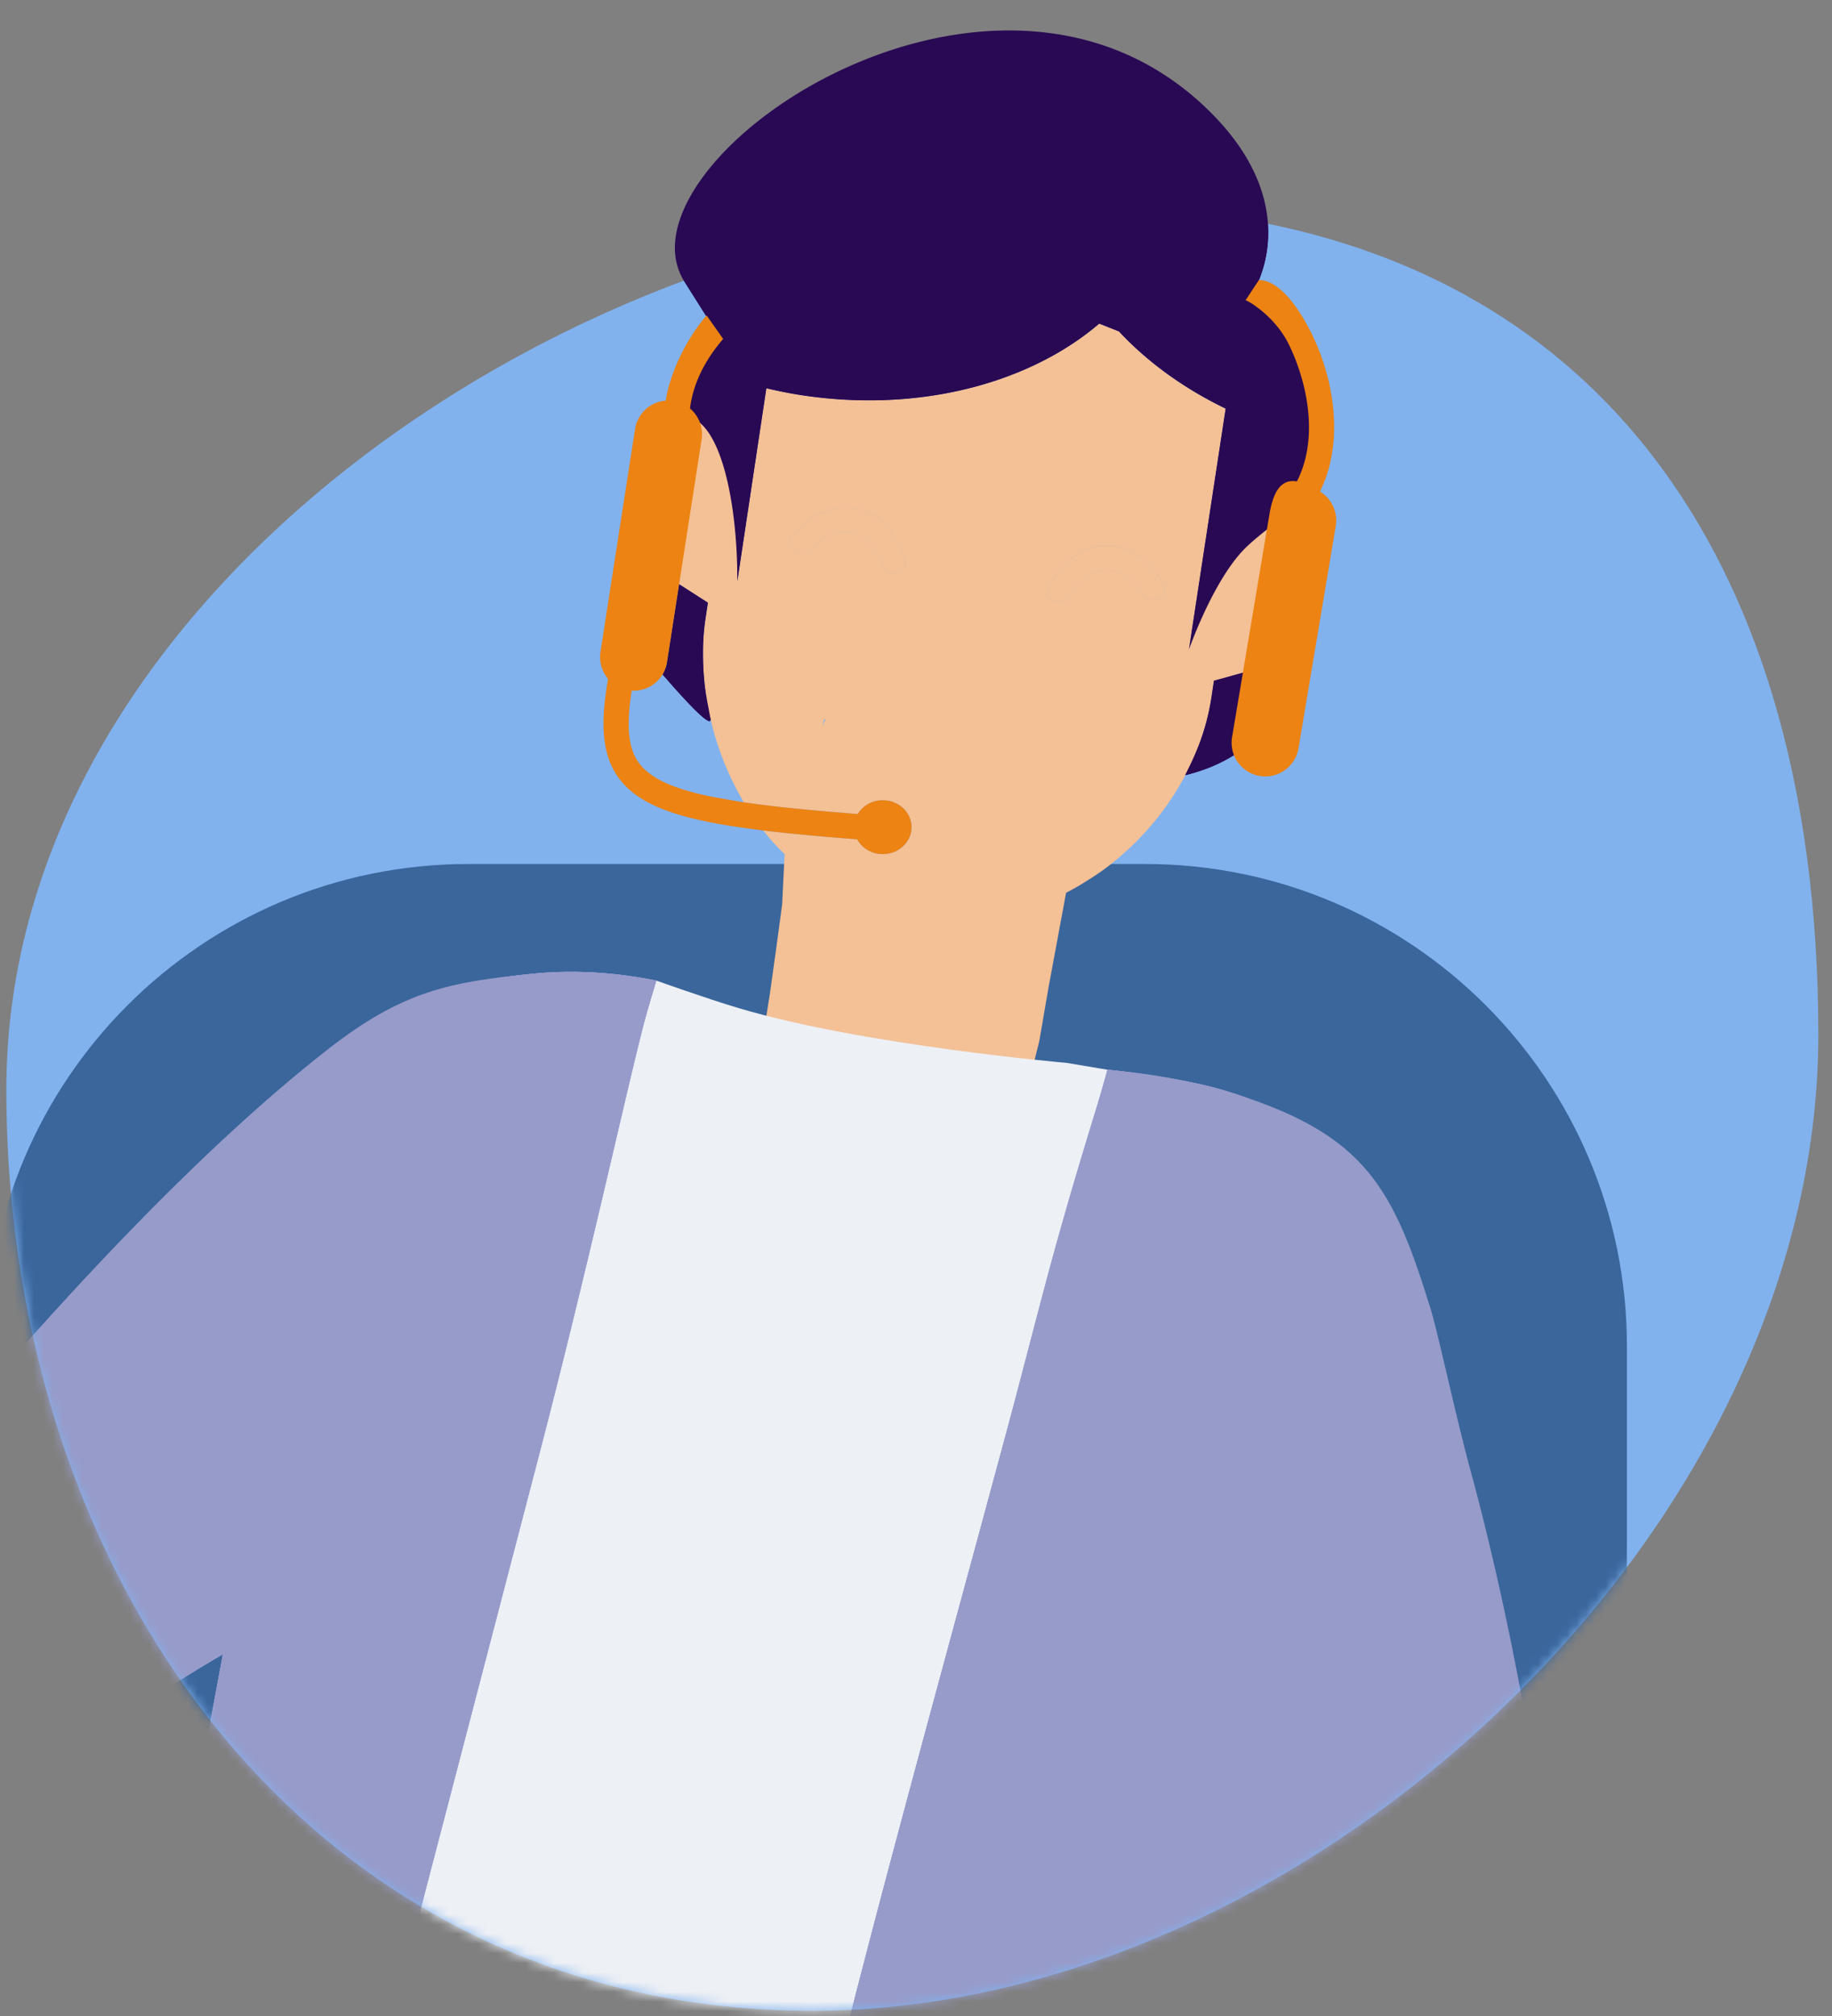 <svg viewBox="0 0 190 209" fill="none" xmlns="http://www.w3.org/2000/svg"><rect x="0" y="0" width="190" height="209" fill="#808080" stroke="none"/><path d="M188.582 107.295c0 51.556-52.938 101.165-104.354 101.165S.658 164.495.658 112.939c0-51.555 59.866-91.612 111.282-91.612s76.642 34.412 76.642 85.968Z" fill="#81B2EE"/><path d="M76.467 60.274 78.26 48.36l1.22-8.11c1.2.283 2.421.534 3.677.723 12.205 1.848 23.623-1.25 30.848-7.425l1.997.792.014-.016v-.005c2.945 3.172 6.713 5.921 11.099 8.037l-.002.014-1.959 12.854-1.849 12.124s2.518-7.245 5.875-10.553c.882-.87 2.418-2.055 2.418-2.055l.01-.016s11.434-10.165 2.618-19.933c-.144-.938-4.155-3.377-4.408-4.284 0 0 5.968-8.766-4.389-18.984-22.48-22.182-62.23 5.398-54.437 17.686 1.994 3.144 2.99 4.738 3.86 6.11-1.045 0-3.709 5.56-3.657 7.856 3.656.524 5.309 9.304 5.273 17.098ZM125.656 72.196c-.558 3.71-1.701 6.076-2.746 8.171 7.578-1.838 11.493-7.333 13.648-15.774-1.151 2.02-2.808 3.797-3.769 4.064l-6.888 1.909-.245 1.63ZM73.148 64.26l.268-1.782-2.983-1.912-1.255 8.084c-.072.463-.232.891-.459 1.269a248.988 248.988 0 0 1-4.839-5.79s.15-.793.394-1.819l1.696-4.467c-.644.457-1.296 2.778-1.696 4.467-.243 1.026-.394 1.819-.394 1.819s2.409 2.984 4.84 5.79c2.658 3.069 5.343 5.923 4.93 4.422-.19-1.142-.454-2.226-.588-3.574a29.012 29.012 0 0 1-.152-3.174 23.52 23.52 0 0 1 .238-3.333Z" fill="#290954"/><mask id="a" style="mask-type:alpha" maskUnits="userSpaceOnUse" x="0" y="21" width="189" height="188"><path d="M188.582 107.295c0 51.556-52.938 101.165-104.354 101.165S.658 164.495.658 112.939c0-51.555 59.866-91.612 111.282-91.612s76.642 34.412 76.642 85.968Z" fill="#A5CDFE"/></mask><g mask="url(#a)"><path d="M168.731 139.571c0-27.614-22.385-50-50-50H48.582c-27.614 0-50 22.386-50 50v116.347h170.149V139.571Z" fill="#3A669C"/><path d="M84.017 247.089v-14.276c-.44-.044-.885-.067-1.337-.067H68.12c-7.377 0-13.357 5.996-13.357 13.394 0 .32.025.633.048.949h29.206ZM73.063 70.767c.173 1.766.332 2.835.588 3.575a29.977 29.977 0 0 0 3.172 8.274c.107.186.195.378.305.563 3.189.465 7.1.843 11.832 1.215.512-.851 1.476-1.432 2.593-1.432 1.648 0 2.986 1.25 2.986 2.794 0 1.543-1.338 2.792-2.987 2.792-1.16 0-2.156-.627-2.649-1.531-3.738-.292-6.962-.585-9.745-.921.224.28.44.567.68.839.482.555.993 1.096 1.53 1.613l.002.002-.25 5.194v-.003l-.664 4.925-.618 4.412-.68 4.266s5.766 5.287 12.394 6.547c7.624 1.45 15.5-2.993 15.5-2.993l.731-2.949 1.002-5.811.004-.004 1.778-9.583a22.21 22.21 0 0 0 2.098-1.204 24.237 24.237 0 0 0 2.513-1.731 29.42 29.42 0 0 0 1.725-1.47c.044-.04.091-.08.135-.121a29.253 29.253 0 0 0 1.569-1.576l.123-.132c.508-.556.996-1.132 1.459-1.724l.064-.082c.475-.613.926-1.244 1.349-1.891l.001-.001c2.069-3.163 3.497-6.71 4.055-10.42l.245-1.63 3.276-.678 2.612-15.714s-2.379 1.057-3.657 2.095c-3.66 2.972-4.828 11.08-4.828 11.08l1.849-12.123 1.959-12.855c-4.387-2.116-8.152-4.872-11.097-8.045l-.014.015-1.997-.791c-7.225 6.175-18.643 9.273-30.848 7.425a45.951 45.951 0 0 1-3.678-.723l-1.22 8.11-1.79 11.912c.16-10.103-1.328-16.413-4.231-16.576l-1.802 16.867 2.981 1.913-.268 1.782a23.553 23.553 0 0 0-.238 3.334c-.008 1.01.036 2.071.151 3.17Zm35.722-9.945c1.26-2.29 3.168-4.193 5.92-4.254 2.694-.056 4.655 1.83 5.945 4.009.788 1.332-1.417 2.282-2.194.969-1.993-3.366-5.58-3.212-7.45.173-.738 1.334-2.97.459-2.221-.897ZM85.258 75.303l.01-.028.22-.724.118.019-.336.708-.012.025Zm-3.027-19.81c1.685-1.885 3.977-3.358 6.607-2.775 2.69.59 4.192 2.833 4.985 5.32.474 1.478-1.89 1.906-2.353.452-1.177-3.689-4.666-4.535-7.276-1.62-1.017 1.135-2.995-.224-1.963-1.376Zm-9.992-.268c.031-.004-.032.002 0 0Z" fill="#F4C095"/><path d="m114.851 110.898-4.254-.711s-21.118-1.83-34.03-5.687c-3.356-1.002-8.507-2.844-8.507-2.844L24.104 248.81h92.165l-1.418-137.912Z" fill="#EDF0F5"/><path d="M76.418 250.717h35.432c-.229.923.27-.753 0 0h38.826c2.764-.046 4.624-.706 5.872-1.844 11.833-2.91-5.697-91.954-7.022-104.678a23.93 23.93 0 0 0-1.422-6.002c-3.894-12.586-7.022-20.897-21.201-25.162-4.578-1.377-12.052-2.133-12.052-2.133-.184 1.204-3.053 9.704-6.045 20.803-1.433 5.312-2.926 11.222-4.702 17.809-7.317 27.13-15.668 57.113-20.447 77.973l-5.011 18.934-2.228 4.3-20.373.719-25.597.903 3.146-16.021s12.319-47.118 22.302-85.444c5.082-19.513 8.807-36.666 10.746-44.241.643-2.512 1.404-4.858 1.418-4.976-3.936-.785-8.24-1.159-12.762-.711-8.608.852-13.967 2.649-19.225 8.931-4.816 5.752-29.538 30.633-46.616 51.458-6.681-13.051-20.223-40.181-29.411-51.302v61.312c1.737 6.486 3.33 11.351 4.385 13.147 4.618 7.866 17.435 10.066 26.315 6.923 9.925-4.19 20.335-12.969 32.374-19.921L8.11 252.339h22.338l45.97-1.622Zm48.326-33.198 3.491-8.779a442.134 442.134 0 0 0 3.138 6.276c-1.976.7-4.214 1.549-6.629 2.503Z" fill="#A4A9DB"/><path d="M111.007 61.719c-.739 1.336-2.971.459-2.222-.897 1.26-2.29 3.168-4.194 5.92-4.254 2.695-.056 4.655 1.83 5.945 4.009.789 1.333-1.417 2.28-2.194.969-1.992-3.366-5.579-3.212-7.449.173ZM84.194 56.87c2.61-2.915 6.098-2.069 7.276 1.62.464 1.454 2.828 1.026 2.354-.451-.793-2.488-2.295-4.73-4.985-5.321-2.63-.583-4.922.89-6.607 2.776-1.032 1.152.945 2.511 1.962 1.377Z" fill="#F4C095"/><path d="M76.418 250.717h35.432c-.229.923.27-.753 0 0h38.826c2.764-.046 4.624-.706 5.872-1.844 11.833-2.91-5.697-91.954-7.022-104.678a23.93 23.93 0 0 0-1.422-6.002c-3.894-12.586-7.022-20.897-21.201-25.162-4.578-1.377-12.052-2.133-12.052-2.133-.184 1.204-3.053 9.704-6.045 20.803-1.433 5.312-2.926 11.222-4.702 17.809-7.317 27.13-15.668 57.113-20.447 77.973l-5.011 18.934-2.228 4.3-20.373.719-25.597.903 3.146-16.021s12.319-47.118 22.302-85.444c5.082-19.513 8.807-36.666 10.746-44.241.643-2.512 1.404-4.858 1.418-4.976-3.936-.785-8.24-1.159-12.762-.711-8.608.852-13.967 2.649-19.225 8.931-4.816 5.752-29.538 30.633-46.616 51.458-6.681-13.051-20.223-40.181-29.411-51.302v61.312c1.737 6.486 3.33 11.351 4.385 13.147 4.618 7.866 17.435 10.066 26.315 6.923 9.925-4.19 20.335-12.969 32.374-19.921L8.11 252.339h22.338l45.97-1.622Zm48.326-33.198 3.491-8.779a442.134 442.134 0 0 0 3.138 6.276c-1.976.7-4.214 1.549-6.629 2.503Z" fill="#A4A9DB"/><path d="M111.007 61.719c-.739 1.336-2.971.459-2.222-.897 1.26-2.29 3.168-4.194 5.92-4.254 2.695-.056 4.655 1.83 5.945 4.009.789 1.333-1.417 2.28-2.194.969-1.992-3.366-5.579-3.212-7.449.173ZM84.194 56.87c2.61-2.915 6.098-2.069 7.276 1.62.464 1.454 2.828 1.026 2.354-.451-.793-2.488-2.295-4.73-4.985-5.321-2.63-.583-4.922.89-6.607 2.776-1.032 1.152.945 2.511 1.962 1.377Z" fill="#F4C095"/><path d="M111.849 250.716H77.276l.709-4.75 2.835-17.772 2.836-.711c4.779-20.86 13.13-50.844 20.448-77.973 1.776-6.587 3.269-12.497 4.701-17.809 2.993-11.099 5.861-19.599 6.045-20.803 0 0 7.475.756 12.052 2.133 14.18 4.265 17.374 9.451 21.269 22.037.713 1.885 2.75 11.565 4.254 17.061 9.978 36.468 15.956 93.833 4.123 96.744-1.249 1.137-3.108 1.797-5.873 1.843h-38.826Z" fill="#979BC9"/><path d="M128.235 208.739s-3.101-18.724-4.168-31.729c-2.021-24.625-.001-64.69-.001-64.69-3.458-.752-5.448-1.049-9.216-1.422 0 0-8.97 32.025-10.746 38.612-7.317 27.129-15.668 57.113-20.447 77.973l21.977-4.976 22.687-6.398c0-.015.15-.011 2.127-.711-.709-2.844-1.173-4.537-2.213-6.659ZM33.594 236.318l-1.691 11.07H8.857l14.263-75.895C11.081 178.445.671 187.224-9.254 191.415c-8.88 3.143-21.697.943-26.315-6.923-1.054-1.796-2.648-6.662-4.385-13.147v-61.312c9.188 11.121 21.93 32.599 28.611 45.651 17.078-20.825 32.612-36.966 45.373-46.919 7.791-6.076 12.66-6.967 21.268-7.819 4.522-.448 8.826-.074 12.762.71-.014.119-.775 2.464-1.418 4.977-1.94 7.575-5.663 24.728-10.746 44.241-9.983 38.326-22.302 85.444-22.302 85.444Z" fill="#979BC9"/><path d="M76.467 60.274 78.26 48.36l1.22-8.11c1.2.283 2.421.534 3.677.723 12.205 1.848 23.623-1.25 30.848-7.425l1.997.792.014-.016v-.005c2.945 3.172 6.713 5.921 11.099 8.037l-.002.014-1.959 12.854-1.849 12.124s2.518-7.245 5.875-10.553c.882-.87 2.418-2.055 2.418-2.055l.01-.016s11.434-10.165 2.618-19.933c-.144-.938-4.155-3.377-4.408-4.284 0 0 5.968-8.766-4.389-18.984-22.48-22.182-62.23 5.398-54.437 17.686 1.994 3.144 2.99 4.738 3.86 6.11-1.045 0-3.709 5.56-3.657 7.856 3.656.524 5.309 9.304 5.273 17.098ZM125.656 72.196c-.558 3.71-1.701 6.076-2.746 8.171 7.578-1.838 11.493-7.333 13.648-15.774-1.151 2.02-2.808 3.797-3.769 4.064l-6.888 1.909-.245 1.63ZM73.148 64.26l.268-1.782-2.983-1.912-1.255 8.084c-.072.463-.232.891-.459 1.269a248.988 248.988 0 0 1-4.839-5.79s.15-.793.394-1.819l1.696-4.467c-.644.457-1.296 2.778-1.696 4.467-.243 1.026-.394 1.819-.394 1.819s2.409 2.984 4.84 5.79c2.658 3.069 5.343 5.923 4.93 4.422-.19-1.142-.454-2.226-.588-3.574a29.012 29.012 0 0 1-.152-3.174 23.52 23.52 0 0 1 .238-3.333Z" fill="#290954"/><path d="m128.895 69.781-1.114 6.64a3.492 3.492 0 1 0 6.888 1.16l2.048-12.214 1.186-7.063.631-3.766a3.505 3.505 0 0 0-1.639-3.576c2.857-5.76 1.171-13.215-1.796-18.082-1.069-1.754-2.724-3.846-4.537-3.846l-1.382 2.095c.309.062 3.062 1.666 4.486 4.577 1.914 3.915 3.141 9.703.84 14.202-1.901-.322-2.541 1.563-2.86 3.47l-.509 3.034-2.242 13.369ZM64.293 54.589 62.277 67.57a3.498 3.498 0 0 0 .79 2.804c-.668 3.805-.92 7.65 1.191 10.402.532.695 1.19 1.3 1.987 1.838.311.209.647.408 1.005.598l.067.033c.709.37 1.51.703 2.413 1.003.047.017.097.031.145.047.89.29 1.876.549 2.97.787l.292.061c.529.111 1.075.217 1.655.319l.049.01a74.13 74.13 0 0 0 2.29.355l.016.002c.645.09 1.308.18 2.009.265 2.782.336 6.006.63 9.745.92.493.905 1.488 1.532 2.65 1.532 1.648 0 2.985-1.25 2.985-2.792 0-1.544-1.337-2.794-2.986-2.794-1.117 0-2.08.58-2.592 1.432-4.732-.373-8.643-.75-11.832-1.215l-3.228-.563c-3.91-.797-6.356-1.849-7.57-3.434-1.157-1.51-1.407-3.754-.815-7.578a3.492 3.492 0 0 0 3.663-2.954l1.256-8.085 2.131-13.713.201-1.29a3.503 3.503 0 0 0-1.201-3.213c.288-2.443 1.465-4.928 3.436-7.209l-1.716-2.438c-2.184 2.526-3.802 6.037-4.244 8.834a3.494 3.494 0 0 0-3.176 2.95l-.88 5.66-.505 3.251-.185 1.193Z" fill="#EC8313"/></g></svg>